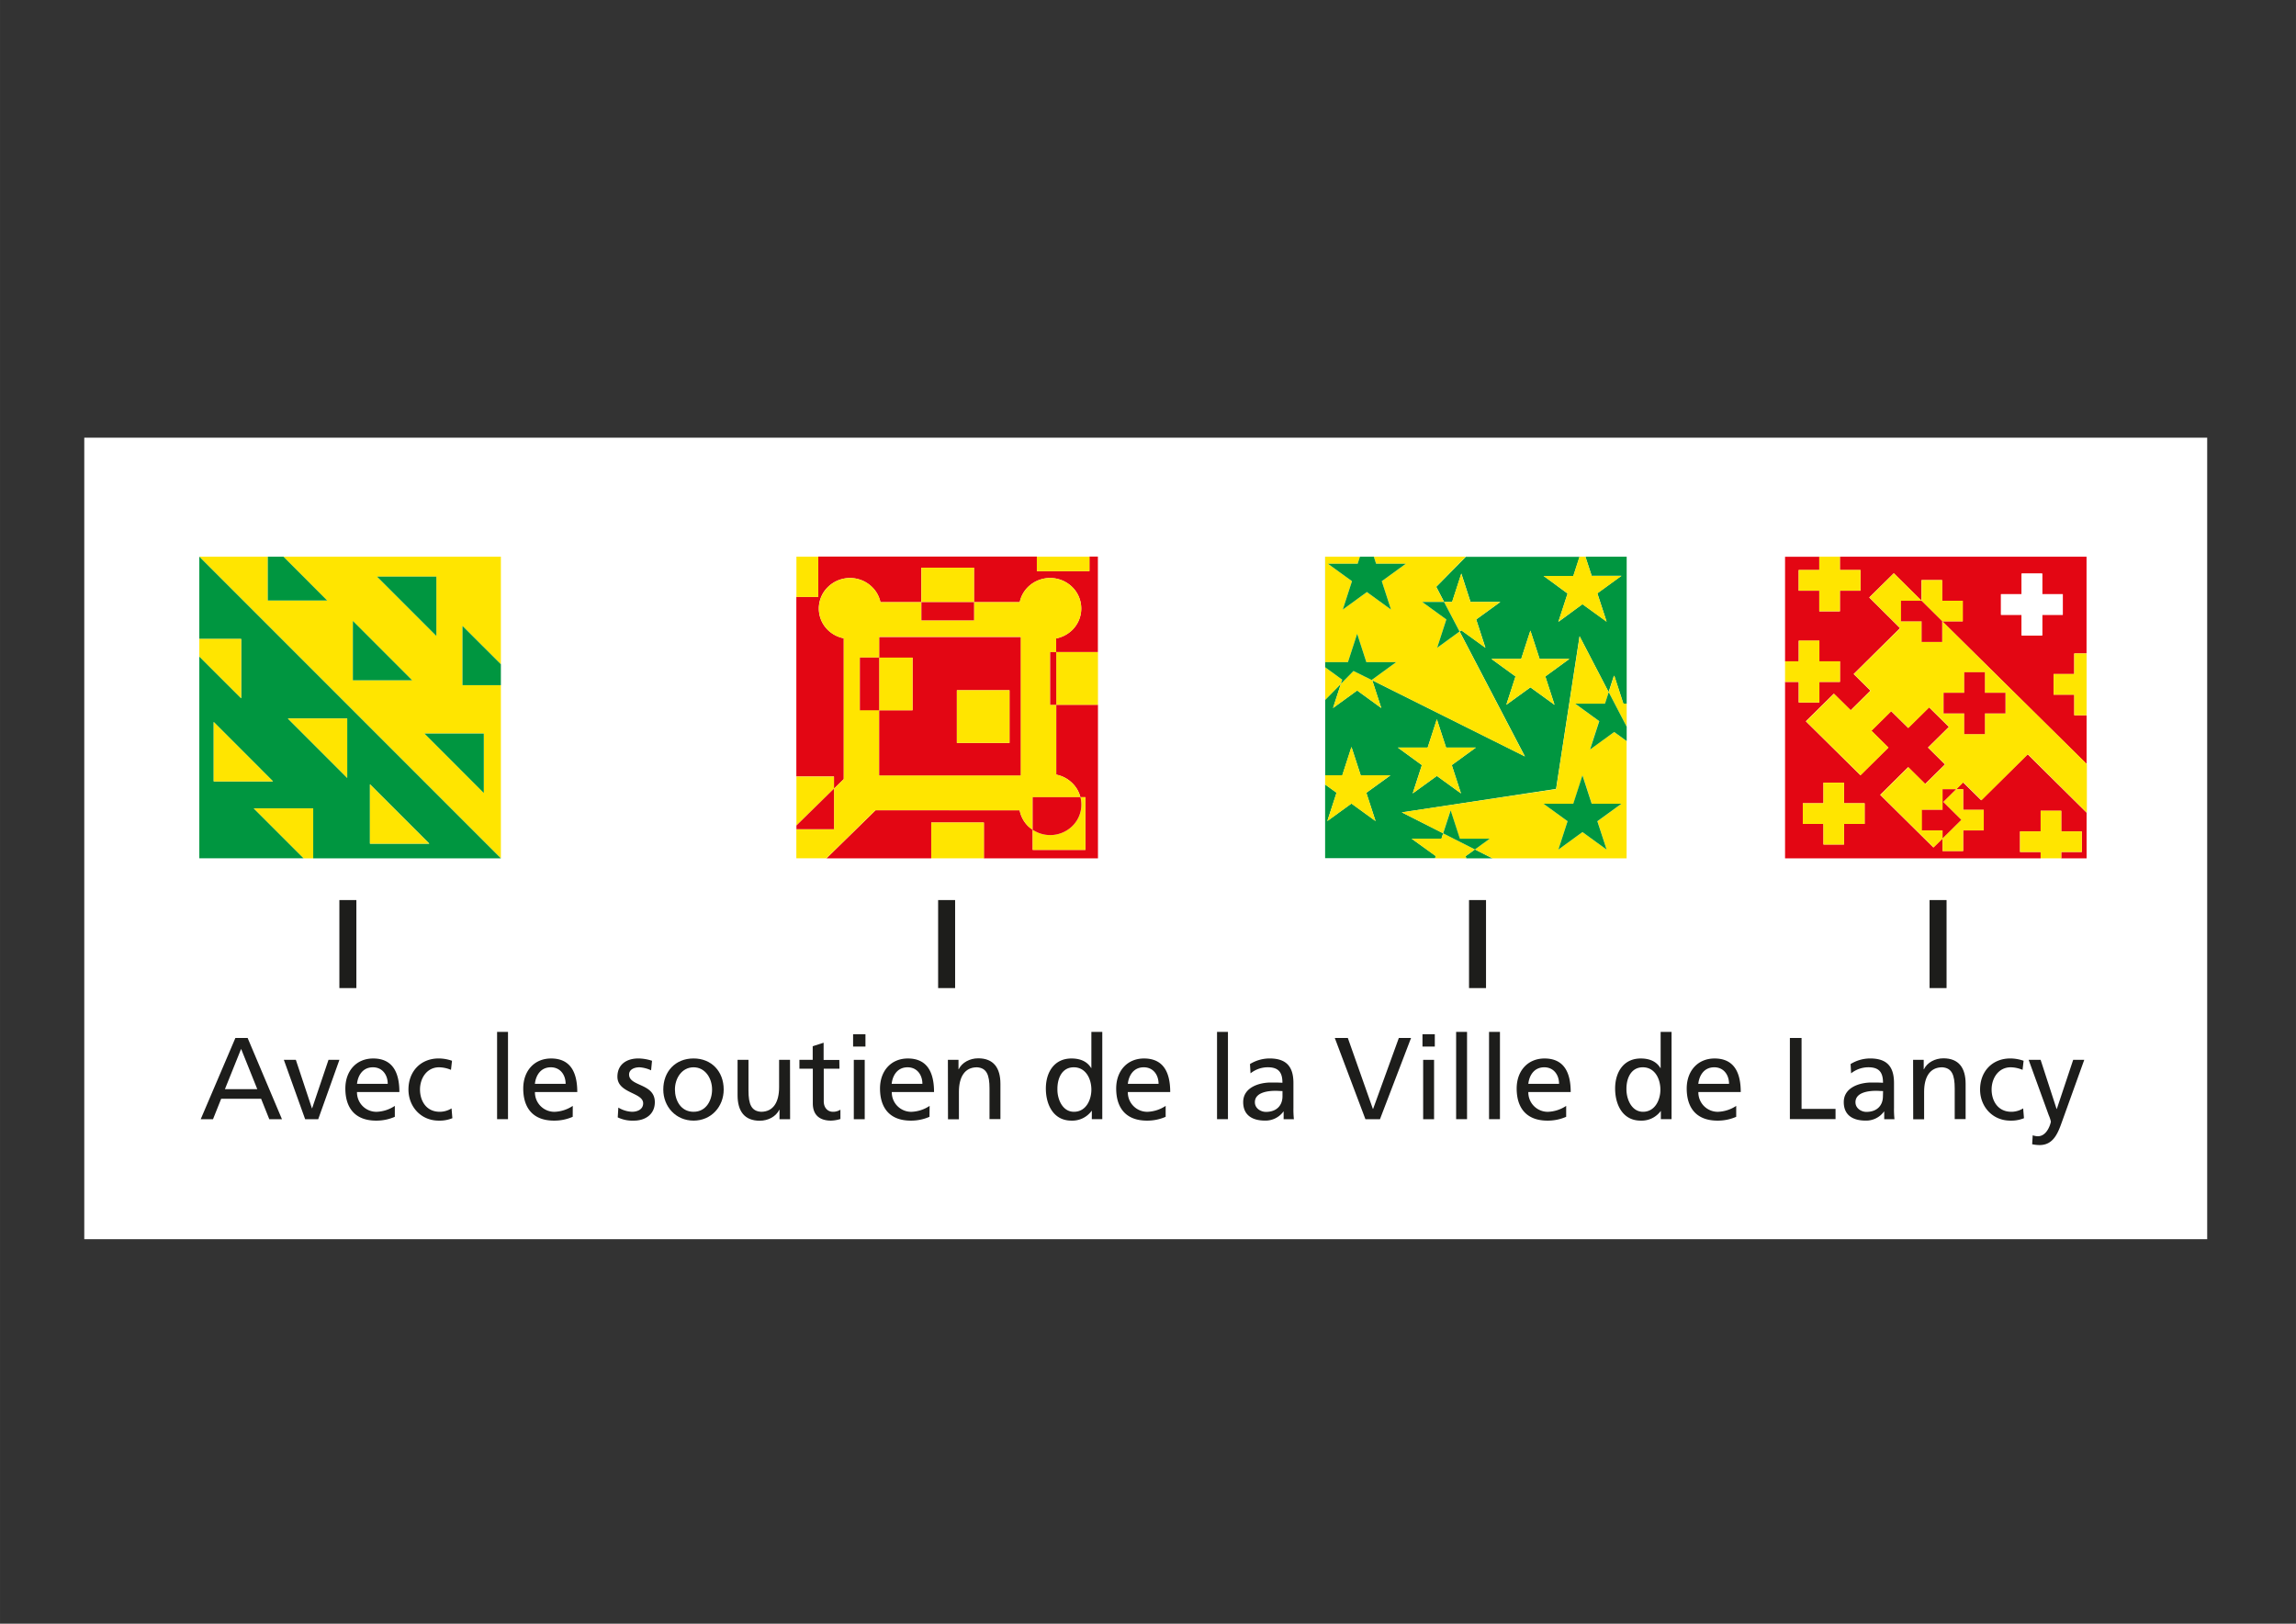 <?xml version="1.0" encoding="UTF-8"?> <svg xmlns="http://www.w3.org/2000/svg" id="Calque_1" data-name="Calque 1" width="297mm" height="210mm" viewBox="0 0 841.89 595.28"><rect x="0" y="0" width="841.89" height="595.28" fill="#333333" stroke="none"/> <title>Lancy</title> <rect x="30.9" y="160.46" width="778.43" height="293.86" fill="#fff"></rect> <path d="M86.31,380.54H90.8l12.59,29.79H98.74l-3-7.51H81.1l-3,7.51H73.59Zm2.1,4-5.94,14.77H94.34Z" fill="#1d1d1b"></path> <path d="M116.68,410.33h-4.79l-7.81-21.77h4.4l5.89,17.76h.08l6-17.76h4Z" fill="#1d1d1b"></path> <path d="M144.77,409.44a16.72,16.72,0,0,1-6.87,1.4c-7.73,0-11.27-4.69-11.27-11.78,0-6.45,4.05-11,10.2-11,7.26,0,9.61,5.29,9.61,12.3H130.9a7.12,7.12,0,0,0,7.17,7.25,12.85,12.85,0,0,0,6.7-2.17Zm-2.6-12.08c0-3.33-2-6.07-5.42-6.07-3.93,0-5.55,3.25-5.85,6.07Z" fill="#1d1d1b"></path> <path d="M165.36,392.23a11.67,11.67,0,0,0-4.36-.94c-4.48,0-7,4-7,8.15,0,3.89,2.09,8.16,7.26,8.16a8.32,8.32,0,0,0,4.31-1.24l.3,3.59a12.23,12.23,0,0,1-5,.89c-6.57,0-11.1-5.16-11.1-11.4,0-6.61,4.44-11.39,11.1-11.39a15.08,15.08,0,0,1,4.87.85Z" fill="#1d1d1b"></path> <path d="M182.27,378.31h4v32h-4Z" fill="#1d1d1b"></path> <path d="M210,409.44a16.72,16.72,0,0,1-6.87,1.4c-7.73,0-11.27-4.69-11.27-11.78,0-6.45,4.05-11,10.2-11,7.26,0,9.61,5.29,9.61,12.3H196.15a7.12,7.12,0,0,0,7.17,7.25,12.85,12.85,0,0,0,6.7-2.17Zm-2.6-12.08c0-3.33-2-6.07-5.42-6.07-3.93,0-5.55,3.25-5.85,6.07Z" fill="#1d1d1b"></path> <path d="M226.73,406.06a10.62,10.62,0,0,0,5,1.54c1.84,0,4.1-.77,4.1-3.12,0-4-9.44-3.62-9.44-9.73,0-4.52,3.38-6.7,7.69-6.7a16.71,16.71,0,0,1,5,.85l-.34,3.5a11.86,11.86,0,0,0-4.22-1.11c-2.05,0-3.85.86-3.85,2.65,0,4.44,9.44,3.16,9.44,10.12,0,4.65-3.72,6.78-7.6,6.78a12.55,12.55,0,0,1-6-1.19Z" fill="#1d1d1b"></path> <path d="M254.31,388.05c6.61,0,11.05,4.78,11.05,11.39,0,6.24-4.52,11.4-11.05,11.4s-11.1-5.16-11.1-11.4C243.21,392.83,247.65,388.05,254.31,388.05Zm0,19.55c4.69,0,6.79-4.27,6.79-8.16,0-4.13-2.52-8.15-6.79-8.15s-6.83,4-6.83,8.15C247.48,403.33,249.57,407.6,254.31,407.6Z" fill="#1d1d1b"></path> <path d="M289.71,410.33h-3.89v-3.45h-.09c-1.19,2.47-4.09,4-7.13,4-5.63,0-8.15-3.5-8.15-9.35V388.56h4v11.27c0,5.08,1.11,7.56,4.62,7.77,4.56,0,6.61-3.67,6.61-9V388.56h4Z" fill="#1d1d1b"></path> <path d="M307.81,391.8h-5.76v11.92c0,2.52,1.54,3.88,3.37,3.88a4.94,4.94,0,0,0,2.74-.77v3.42a12.51,12.51,0,0,1-3.42.59c-4.14,0-6.7-2-6.7-6.31V391.8h-4.91v-3.24H298v-5l4-1.28v6.32h5.76Z" fill="#1d1d1b"></path> <path d="M317.34,383.69h-4.53v-4.52h4.53Zm-4.27,4.87h4v21.77h-4Z" fill="#1d1d1b"></path> <path d="M340.82,409.44a16.72,16.72,0,0,1-6.87,1.4c-7.73,0-11.27-4.69-11.27-11.78,0-6.45,4.05-11,10.2-11,7.26,0,9.61,5.29,9.61,12.3H327a7.12,7.12,0,0,0,7.17,7.25,12.85,12.85,0,0,0,6.7-2.17Zm-2.6-12.08c0-3.33-2-6.07-5.42-6.07-3.93,0-5.55,3.25-5.85,6.07Z" fill="#1d1d1b"></path> <path d="M347.57,388.56h3.89V392h.08c1.2-2.48,4.1-4,7.14-4,5.63,0,8.15,3.5,8.15,9.35v12.93h-4V399.06c0-5.08-1.1-7.55-4.61-7.77-4.56,0-6.61,3.67-6.61,9v10.07h-4Z" fill="#1d1d1b"></path> <path d="M400.35,407.26h-.08a8.76,8.76,0,0,1-7.43,3.58c-6.58,0-9.35-5.84-9.35-11.78s3.07-11,9.39-11c3.8,0,6,1.49,7.22,3.5h.08V378.31h4v32h-3.84Zm-6.57.34c4.52,0,6.4-4.48,6.4-8.11,0-4.06-2.09-8.2-6.45-8.2s-6.06,4.1-6,8.07C387.67,402.78,389.47,407.6,393.78,407.6Z" fill="#1d1d1b"></path> <path d="M427.42,409.44a16.72,16.72,0,0,1-6.87,1.4c-7.73,0-11.27-4.69-11.27-11.78,0-6.45,4.06-11,10.2-11,7.26,0,9.61,5.29,9.61,12.3H413.55a7.12,7.12,0,0,0,7.17,7.25,12.85,12.85,0,0,0,6.7-2.17Zm-2.6-12.08c0-3.33-2-6.07-5.42-6.07-3.93,0-5.55,3.25-5.85,6.07Z" fill="#1d1d1b"></path> <path d="M446.26,378.31h4v32h-4Z" fill="#1d1d1b"></path> <path d="M458.34,390.1a13.85,13.85,0,0,1,7.18-2.05c6.23,0,8.75,3.07,8.75,9v9a35.66,35.66,0,0,0,.17,4.27h-3.76v-2.81h-.08a8.11,8.11,0,0,1-6.75,3.32c-4.69,0-8-2-8-6.78,0-5.47,6-7.18,10.12-7.18,1.57,0,2.68,0,4.27.09,0-3.75-1.37-5.68-5.39-5.68a10.25,10.25,0,0,0-6.31,2.22ZM470.26,400c-.86,0-1.71-.09-2.57-.09-2.17,0-7.55.34-7.55,4.19,0,2.3,2.22,3.54,4.05,3.54,4,0,6.07-2.47,6.07-5.72Z" fill="#1d1d1b"></path> <path d="M506,410.33h-5.33l-11.23-29.79h4.78l9.18,26h.09l9.43-26h4.48Z" fill="#1d1d1b"></path> <path d="M526.11,383.69h-4.52v-4.52h4.52Zm-4.27,4.87h4v21.77h-4Z" fill="#1d1d1b"></path> <path d="M533.93,378.31h4v32h-4Z" fill="#1d1d1b"></path> <path d="M546,378.31h4v32h-4Z" fill="#1d1d1b"></path> <path d="M574.28,409.44a16.8,16.8,0,0,1-6.87,1.4c-7.73,0-11.28-4.69-11.28-11.78,0-6.45,4.06-11,10.21-11,7.25,0,9.6,5.29,9.6,12.3H560.4a7.12,7.12,0,0,0,7.17,7.25,12.86,12.86,0,0,0,6.71-2.17Zm-2.61-12.08c0-3.33-2-6.07-5.42-6.07-3.92,0-5.55,3.25-5.85,6.07Z" fill="#1d1d1b"></path> <path d="M609,407.26H609a8.72,8.72,0,0,1-7.42,3.58c-6.58,0-9.35-5.84-9.35-11.78s3.07-11,9.39-11c3.8,0,6,1.49,7.21,3.5h.09V378.31h4v32H609Zm-6.57.34c4.52,0,6.4-4.48,6.4-8.11,0-4.06-2.09-8.2-6.45-8.2s-6.06,4.1-6,8.07C596.36,402.78,598.15,407.6,602.47,407.6Z" fill="#1d1d1b"></path> <path d="M636.63,409.44a16.8,16.8,0,0,1-6.87,1.4c-7.74,0-11.28-4.69-11.28-11.78,0-6.45,4.06-11,10.21-11,7.25,0,9.6,5.29,9.6,12.3H622.75a7.12,7.12,0,0,0,7.17,7.25,12.93,12.93,0,0,0,6.71-2.17ZM634,397.36c0-3.33-2-6.07-5.42-6.07-3.93,0-5.55,3.25-5.85,6.07Z" fill="#1d1d1b"></path> <path d="M656.31,380.54h4.28v26h12.46v3.75H656.31Z" fill="#1d1d1b"></path> <path d="M678.57,390.1a13.78,13.78,0,0,1,7.17-2.05c6.23,0,8.75,3.07,8.75,9v9a35.66,35.66,0,0,0,.17,4.27H690.9v-2.81h-.08a8.08,8.08,0,0,1-6.75,3.32c-4.69,0-8-2-8-6.78,0-5.47,6-7.18,10.12-7.18,1.58,0,2.69,0,4.27.09,0-3.75-1.37-5.68-5.38-5.68a10.26,10.26,0,0,0-6.32,2.22ZM690.48,400c-.86,0-1.71-.09-2.57-.09-2.17,0-7.55.34-7.55,4.19,0,2.3,2.22,3.54,4,3.54,4,0,6.07-2.47,6.07-5.72Z" fill="#1d1d1b"></path> <path d="M701.49,388.56h3.89V392h.09c1.19-2.48,4.09-4,7.13-4,5.63,0,8.15,3.5,8.15,9.35v12.93h-4V399.06c0-5.08-1.1-7.55-4.6-7.77-4.57,0-6.62,3.67-6.62,9v10.07h-4Z" fill="#1d1d1b"></path> <path d="M741.63,392.23a11.59,11.59,0,0,0-4.35-.94c-4.49,0-7,4-7,8.15,0,3.89,2.09,8.16,7.26,8.16a8.32,8.32,0,0,0,4.31-1.24l.3,3.59a12.23,12.23,0,0,1-5,.89c-6.58,0-11.1-5.16-11.1-11.4,0-6.61,4.44-11.39,11.1-11.39a15,15,0,0,1,4.86.85Z" fill="#1d1d1b"></path> <path d="M745.35,416.22a5.88,5.88,0,0,0,1.88.35c3.58,0,4.78-5,4.78-5.38a11.93,11.93,0,0,0-.77-2.31l-7.38-20.32h4.39l5.85,18h.09l6-18h4.06l-8,22.24c-1.5,4.19-3.08,9-8.37,9a13,13,0,0,1-2.73-.3Z" fill="#1d1d1b"></path> <path d="M305.8,289.13l3.58-3.49V234a11.45,11.45,0,0,1-5.79-3,11,11,0,0,1,0-15.81,11.56,11.56,0,0,1,16.15,0,11,11,0,0,1,3.09,5.56h15V208.13h19.3v12.63h16.78a10.9,10.9,0,0,1,3.06-5.58,11.6,11.6,0,0,1,16.16,0,11.05,11.05,0,0,1,0,15.83,11.75,11.75,0,0,1-5.86,3.05v5h15.3v-35h-3.12v5.32H380.19v-5.32H300v14.76h-8v65.86H305.8Z" fill="#e30613"></path> <path d="M334.61,260.4H322.36v24h52l0-50.86H322.36v7.59h12.25Zm16.25-7.34h19.3v19.31h-19.3Z" fill="#e30613"></path> <path d="M387.31,258.39V284a11.46,11.46,0,0,1,5.85,3.08,10.88,10.88,0,0,1,3,5.18H398v19.32H378.66v-7.37A13.54,13.54,0,0,1,377,302.9a11.1,11.1,0,0,1-3.12-5.84H321.05l-18,17.62h38.41V301.55h19.3v13.13H402.6V258.39Z" fill="#e30613"></path> <path d="M373.89,297.06A11.1,11.1,0,0,0,377,302.9a13.54,13.54,0,0,0,1.65,1.31V292.26h17.48a10.88,10.88,0,0,0-3-5.18,11.46,11.46,0,0,0-5.85-3.08V258.39h-2.23V239.07h2.22v-5a11.75,11.75,0,0,0,5.86-3.05,11.05,11.05,0,0,0,0-15.83,11.6,11.6,0,0,0-16.16,0,10.9,10.9,0,0,0-3.06,5.58H357.16v6.67h-19.3v-6.67h-15a11,11,0,0,0-3.09-5.56,11.56,11.56,0,0,0-16.15,0,11,11,0,0,0,0,15.81,11.45,11.45,0,0,0,5.79,3v51.6l-3.58,3.49V304H292v10.67h11l18-17.62Zm-58.59-56h7.06v-7.59H374.3l0,50.86h-52v-24H315.3Z" fill="#ffe500"></path> <rect x="350.86" y="253.06" width="19.31" height="19.3" fill="#ffe500"></rect> <polygon points="387.31 258.39 402.6 258.39 402.6 239.07 387.3 239.07 387.31 258.39" fill="#ffe500"></polygon> <rect x="380.19" y="204.09" width="19.3" height="5.31" fill="#ffe500"></rect> <rect x="341.48" y="301.55" width="19.3" height="13.13" fill="#ffe500"></rect> <polygon points="305.8 284.71 292.03 284.71 292.03 302.64 305.8 289.13 305.8 284.71" fill="#ffe500"></polygon> <path d="M393.17,302.88a11.6,11.6,0,0,1-14.51,1.33v7.37H398V292.26h-1.81A11,11,0,0,1,393.17,302.88Z" fill="#ffe500"></path> <rect x="322.36" y="241.08" width="12.25" height="19.32" fill="#ffe500"></rect> <rect x="337.86" y="208.13" width="19.3" height="12.62" fill="#ffe500"></rect> <rect x="292.03" y="204.09" width="8.01" height="14.76" fill="#ffe500"></rect> <polygon points="385.08 239.07 385.08 258.39 387.31 258.39 387.3 239.07 385.08 239.07" fill="#e30613"></polygon> <polygon points="305.8 289.13 292.03 302.64 292.03 304.01 305.8 304.01 305.8 289.13" fill="#e30613"></polygon> <path d="M378.66,304.21a11.6,11.6,0,0,0,14.51-1.33,11,11,0,0,0,3-10.62H378.66Z" fill="#e30613"></path> <rect x="315.3" y="241.08" width="7.06" height="19.32" fill="#e30613"></rect> <rect x="337.86" y="220.76" width="19.3" height="6.67" fill="#e30613"></rect> <path d="M726.44,293.39l-6.64-6.57-2.54,2.52h2.58v7.56h7.56v7.54h-7.56V312H712.3v-4.65l-3.39,3.34-19.5-19.29,10.25-10.15,6.23,6.17,7.27-7.17-6.23-6.18,7.66-7.57-7.26-7.18-7.66,7.56-6.25-6.16-7.25,7.18,6.23,6.17-10.25,10.14-20-19.77,10.26-10.12,6.16,6.08,7.26-7.19-6.15-6.09,17-16.84L685.4,219.05l9-8.88,10.16,10.06h0v-7.55h7.54v7.55h7.57v7.56H712.2l52.91,52.32V262.23h-4.52v-7.55H753v-7.57h7.57v-7.54h4.52V204.09H674.65V209h7.55v7.57h-7.55v7.57h-7.56v-7.57h-7.56V209h7.56v-4.87H654.54v38.34h5v-7.57h7.56v7.57h7.56V250h-7.56v7.55h-7.56V250h-5v64.69h93.72v-2.33H740.7V304.8h7.56v-7.56h7.56v7.56h7.55v7.55h-7.55v2.33h9.29V297.94l-21.62-21.41Zm7.28-75.55h7.56v-7.56h7.55v7.56h7.55v7.56h-7.55V233h-7.55V225.4h-7.56Zm-50,84.22h-7.56v7.55h-7.54v-7.55h-7.57v-7.57h7.57v-7.55h7.54v7.55h7.56Z" fill="#e30613"></path> <polygon points="765.11 297.94 765.12 297.94 765.12 280.13 765.11 280.11 765.11 297.94" fill="#ffe500"></polygon> <path d="M712.2,227.79h0v7.54h-7.54v-7.54h-7.57v-7.56h7.52l-10.16-10.06-9,8.88,11.33,11.24-17,16.84,6.15,6.09-7.26,7.19-6.16-6.08-10.26,10.12,20,19.77,10.25-10.14-6.23-6.17,7.25-7.18,6.25,6.16,7.66-7.56,7.26,7.18-7.66,7.57,6.23,6.18-7.27,7.17-6.23-6.17-10.25,10.15,19.5,19.29,3.39-3.34v-2.92h-7.57V296.9h7.57v-7.56h5l2.54-2.52,6.64,6.57,17-16.86,21.62,21.41V280.11Zm23.16,33.76h-7.55v7.58h-7.56v-7.58h-7.58V254h7.58v-7.54h7.56V254h7.55Z" fill="#ffe500"></path> <polygon points="659.53 208.96 659.53 216.53 667.09 216.53 667.09 224.1 674.65 224.1 674.65 216.53 682.2 216.53 682.2 208.96 674.65 208.96 674.65 204.09 667.09 204.09 667.09 208.96 659.53 208.96" fill="#ffe500"></polygon> <polygon points="719.73 220.23 712.16 220.23 712.16 212.68 704.62 212.68 704.62 220.23 704.57 220.23 712.2 227.79 719.73 227.79 719.73 220.23" fill="#ffe500"></polygon> <polygon points="741.28 232.96 748.83 232.96 748.83 225.4 756.38 225.4 756.38 217.84 748.83 217.84 748.83 210.28 741.28 210.28 741.28 217.84 733.72 217.84 733.72 225.4 741.28 225.4 741.28 232.96" fill="#fff"></polygon> <polygon points="760.59 247.11 753.02 247.11 753.02 254.68 760.59 254.68 760.59 262.23 765.11 262.23 765.11 239.57 760.59 239.57 760.59 247.11" fill="#ffe500"></polygon> <polygon points="719.84 312.01 719.84 304.44 727.4 304.44 727.4 296.9 719.84 296.9 719.84 289.34 717.26 289.34 712.55 294 719.17 300.57 712.3 307.37 712.3 312.01 719.84 312.01" fill="#ffe500"></polygon> <polygon points="763.37 312.35 763.37 304.8 755.82 304.8 755.82 297.24 748.26 297.24 748.26 304.8 740.7 304.8 740.7 312.35 748.26 312.35 748.26 314.68 755.82 314.68 755.82 312.35 763.37 312.35" fill="#ffe500"></polygon> <polygon points="676.16 286.94 668.62 286.94 668.62 294.49 661.05 294.49 661.05 302.06 668.62 302.06 668.62 309.61 676.16 309.61 676.16 302.06 683.72 302.06 683.72 294.49 676.16 294.49 676.16 286.94" fill="#ffe500"></polygon> <polygon points="659.58 257.54 667.14 257.54 667.14 249.99 674.7 249.99 674.7 242.43 667.14 242.43 667.14 234.86 659.58 234.86 659.58 242.43 654.54 242.43 654.54 249.99 659.58 249.99 659.58 257.54" fill="#ffe500"></polygon> <polygon points="697.05 220.23 697.05 227.79 704.62 227.79 704.62 235.34 712.16 235.34 712.16 227.79 712.2 227.79 704.57 220.23 697.05 220.23" fill="#e30613"></polygon> <polygon points="727.81 246.45 720.25 246.45 720.25 253.99 712.67 253.99 712.67 261.55 720.25 261.55 720.25 269.13 727.81 269.13 727.81 261.55 735.36 261.55 735.36 253.99 727.81 253.99 727.81 246.45" fill="#e30613"></polygon> <polygon points="712.55 294 717.26 289.34 712.3 289.34 712.3 296.9 704.73 296.9 704.73 304.44 712.3 304.44 712.3 307.37 719.17 300.57 712.55 294" fill="#e30613"></polygon> <path d="M169.58,251.2V229.46l14.08,14.07V204.09H103.93l16,16.06H98.2V204.09H73.08L183.66,314.68V251.2ZM160,211.39v21.76l-21.76-21.76Zm-30.61,38V227.64l21.75,21.77Zm48,41.31-21.76-21.78H177.4Z" fill="#ffe500"></path> <path d="M73.08,234.25H88.43V256L73.08,240.67v74h38.29L93.06,296.37h21.78v18.31h68.82L73.08,204.09Zm62.57,53.3,21.77,21.76H135.65Zm-8.34-24.13v21.75l-21.75-21.75ZM78.36,286.48V264.71l21.75,21.77Z" fill="#009640"></path> <polygon points="88.43 234.25 73.08 234.25 73.08 240.66 88.43 256 88.43 234.25" fill="#ffe500"></polygon> <polygon points="127.31 263.42 105.56 263.42 127.31 285.17 127.31 263.42" fill="#ffe500"></polygon> <polygon points="93.06 296.37 111.37 314.68 114.84 314.68 114.84 296.37 93.06 296.37" fill="#ffe500"></polygon> <polygon points="78.36 286.48 100.11 286.48 78.36 264.71 78.36 286.48" fill="#ffe500"></polygon> <polygon points="135.65 287.55 135.65 309.31 157.42 309.31 135.65 287.55" fill="#ffe500"></polygon> <polygon points="177.4 290.72 177.4 268.94 155.64 268.94 177.4 290.72" fill="#009640"></polygon> <polygon points="160 211.39 138.24 211.39 160 233.15 160 211.39" fill="#009640"></polygon> <polygon points="129.39 249.41 151.14 249.41 129.39 227.64 129.39 249.41" fill="#009640"></polygon> <polygon points="169.58 251.21 183.66 251.21 183.66 243.53 169.58 229.47 169.58 251.21" fill="#009640"></polygon> <polygon points="119.97 220.16 103.93 204.09 98.2 204.09 98.2 220.16 119.97 220.16" fill="#009640"></polygon> <rect x="485.89" y="204.11" width="0.02" height="38.66" fill="#009640"></rect> <polygon points="485.91 204.09 485.89 204.09 485.89 204.09 485.89 204.11 485.91 204.11 485.91 204.09" fill="#009640"></polygon> <polygon points="526.61 215.14 537.46 204.09 537.44 204.09 526.6 215.14 526.61 215.14" fill="#009640"></polygon> <polygon points="503.17 249.4 559.12 277.32 559.1 277.32 503.17 249.4 503.17 249.4" fill="#009640"></polygon> <path d="M517.63,307.49h10.92l.63-2L514,297.83l56.58-8.6,8.61-56,10.66,20.49,2-6.19L595.26,258h1.21V204.09H581.34l2.29,7h10.92l-8.84,6.42,3.4,10.39-8.86-6.41L571.42,228l3.38-10.39L566,211.14h10.92l2.28-7h-41.7l-10.85,11,2.89,5.55h2.93l3.38-10.41,3.37,10.41h10.93l-8.85,6.41,3.38,10.38-8.83-6.39-.62.43,23.93,45.8h0L503.17,249.4l3.31,10.17-8.84-6.42-8.85,6.42,2.89-8.87-5.77,5.86h0v-10h0v-1.89h0v39.59h6.28l3.37-10.4,3.39,10.4h10.91L501,290.65,504.38,301l-8.84-6.41L486.7,301l3.38-10.38-4.19-3v27h0v0h40.32l.26-.78Zm34.7-49.1L555.7,248l-8.84-6.43h10.93l3.37-10.38,3.38,10.38h10.92L566.64,248l3.37,10.4L561.16,252Zm-28.84,15.69,3.37-10.4,3.39,10.4h10.91l-8.83,6.42,3.38,10.38-8.85-6.41L518,290.88l3.37-10.38-8.82-6.42Z" fill="#009640"></path> <polygon points="537.4 313.9 537.65 314.68 547.25 314.68 540.82 311.42 537.4 313.9" fill="#009640"></polygon> <polygon points="485.91 256.55 485.91 256.56 491.68 250.7 491.69 250.67 485.91 256.55" fill="#009640"></polygon> <polygon points="492.17 249.19 485.91 244.63 485.91 246.52 485.91 246.52 485.91 256.55 491.69 250.67 492.17 249.19" fill="#ffe500"></polygon> <polygon points="503.75 204.09 504.58 206.67 515.49 206.67 506.67 213.07 510.05 223.48 501.2 217.05 492.37 223.48 495.74 213.07 486.91 206.67 497.83 206.67 498.66 204.09 485.91 204.09 485.91 204.11 485.91 242.76 494.26 242.76 497.64 232.36 501.01 242.76 511.93 242.76 503.1 249.19 503.17 249.4 559.1 277.32 535.18 231.52 526.97 237.49 530.34 227.1 521.5 220.69 529.5 220.69 526.6 215.14 526.61 215.14 526.6 215.14 537.44 204.09 527.6 204.09 503.75 204.09" fill="#ffe500"></polygon> <polygon points="529.5 220.69 529.5 220.69 526.61 215.14 526.6 215.14 529.5 220.69" fill="#ffe500"></polygon> <polygon points="559.1 277.32 559.12 277.32 535.18 231.52 535.18 231.52 559.1 277.32" fill="#ffe500"></polygon> <path d="M591.89,268.36,583,274.79l3.38-10.4L577.58,258h10.93l1.37-4.2-10.66-20.49-8.61,56L514,297.83l15.15,7.7,2.75-8.43,3.38,10.39h10.92l-5.41,3.93,6.43,3.26h49.22v-43Zm-2.78,43.12-8.86-6.43-8.83,6.43,3.38-10.41L566,294.66h10.92l3.37-10.39,3.38,10.39h10.92l-8.84,6.41Z" fill="#ffe500"></path> <polygon points="535.81 231.09 544.64 237.49 541.26 227.1 550.11 220.69 539.18 220.69 535.81 210.28 532.43 220.69 529.5 220.69 535.18 231.52 535.81 231.09" fill="#ffe500"></polygon> <polygon points="535.18 231.52 535.18 231.52 529.5 220.69 529.5 220.69 535.18 231.52" fill="#ffe500"></polygon> <polygon points="565.96 211.14 574.8 217.56 571.42 227.95 580.25 221.54 589.11 227.95 585.71 217.56 594.55 211.14 583.63 211.14 581.34 204.09 579.16 204.09 576.88 211.14 565.96 211.14" fill="#ffe500"></polygon> <polygon points="570.01 258.39 566.64 247.99 575.46 241.56 564.54 241.56 561.16 231.18 557.79 241.56 546.86 241.56 555.7 247.99 552.33 258.39 561.16 251.97 570.01 258.39" fill="#ffe500"></polygon> <polygon points="591.89 247.58 589.88 253.77 596.47 266.43 596.47 257.97 595.26 257.97 591.89 247.58" fill="#ffe500"></polygon> <polygon points="540.82 311.42 529.18 305.53 528.55 307.49 517.63 307.49 526.47 313.9 526.21 314.68 537.65 314.68 537.4 313.9 540.82 311.42" fill="#ffe500"></polygon> <polygon points="486.7 301.03 495.54 294.62 504.38 301.03 501.01 290.65 509.83 284.22 498.93 284.22 495.54 273.82 492.17 284.22 485.89 284.22 485.89 287.61 490.08 290.65 486.7 301.03" fill="#ffe500"></polygon> <polygon points="518.02 290.88 526.86 284.47 535.71 290.88 532.33 280.5 541.16 274.08 530.25 274.08 526.86 263.68 523.49 274.08 512.57 274.08 521.39 280.5 518.02 290.88" fill="#ffe500"></polygon> <polygon points="491.68 250.7 488.79 259.57 497.64 253.15 506.48 259.57 503.17 249.4 496.31 245.99 491.68 250.7" fill="#ffe500"></polygon> <rect x="485.89" y="242.76" width="0.02" height="1.86" fill="#ffe500"></rect> <polygon points="486.91 206.67 495.74 213.07 492.37 223.48 501.2 217.05 510.05 223.48 506.67 213.07 515.49 206.67 504.58 206.67 503.75 204.09 498.66 204.09 497.83 206.67 486.91 206.67" fill="#009640"></polygon> <polygon points="521.5 220.69 530.34 227.1 526.97 237.49 535.18 231.52 529.5 220.69 521.5 220.69" fill="#009640"></polygon> <polygon points="588.51 257.97 577.58 257.97 586.42 264.39 583.04 274.79 591.89 268.36 596.47 271.68 596.47 266.43 589.88 253.77 588.51 257.97" fill="#009640"></polygon> <polygon points="583.63 294.66 580.25 284.27 576.88 294.66 565.96 294.66 574.8 301.07 571.42 311.48 580.25 305.05 589.11 311.48 585.71 301.07 594.55 294.66 583.63 294.66" fill="#009640"></polygon> <polygon points="546.23 307.49 535.31 307.49 531.93 297.1 529.18 305.53 540.82 311.42 546.23 307.49" fill="#009640"></polygon> <polygon points="496.3 245.99 491.69 250.67 491.68 250.7 496.31 245.99 503.17 249.4 503.17 249.4 496.3 245.99" fill="#009640"></polygon> <polygon points="491.69 250.67 496.3 245.99 503.17 249.4 503.1 249.19 511.93 242.76 501.01 242.76 497.64 232.36 494.26 242.76 485.91 242.76 485.91 244.63 492.17 249.19 491.69 250.67" fill="#009640"></polygon> <rect x="124.44" y="329.98" width="6.23" height="32.27" fill="#1d1d1b"></rect> <rect x="343.99" y="329.98" width="6.23" height="32.27" fill="#1d1d1b"></rect> <rect x="538.66" y="329.98" width="6.23" height="32.27" fill="#1d1d1b"></rect> <rect x="707.53" y="329.98" width="6.23" height="32.27" fill="#1d1d1b"></rect> </svg> 